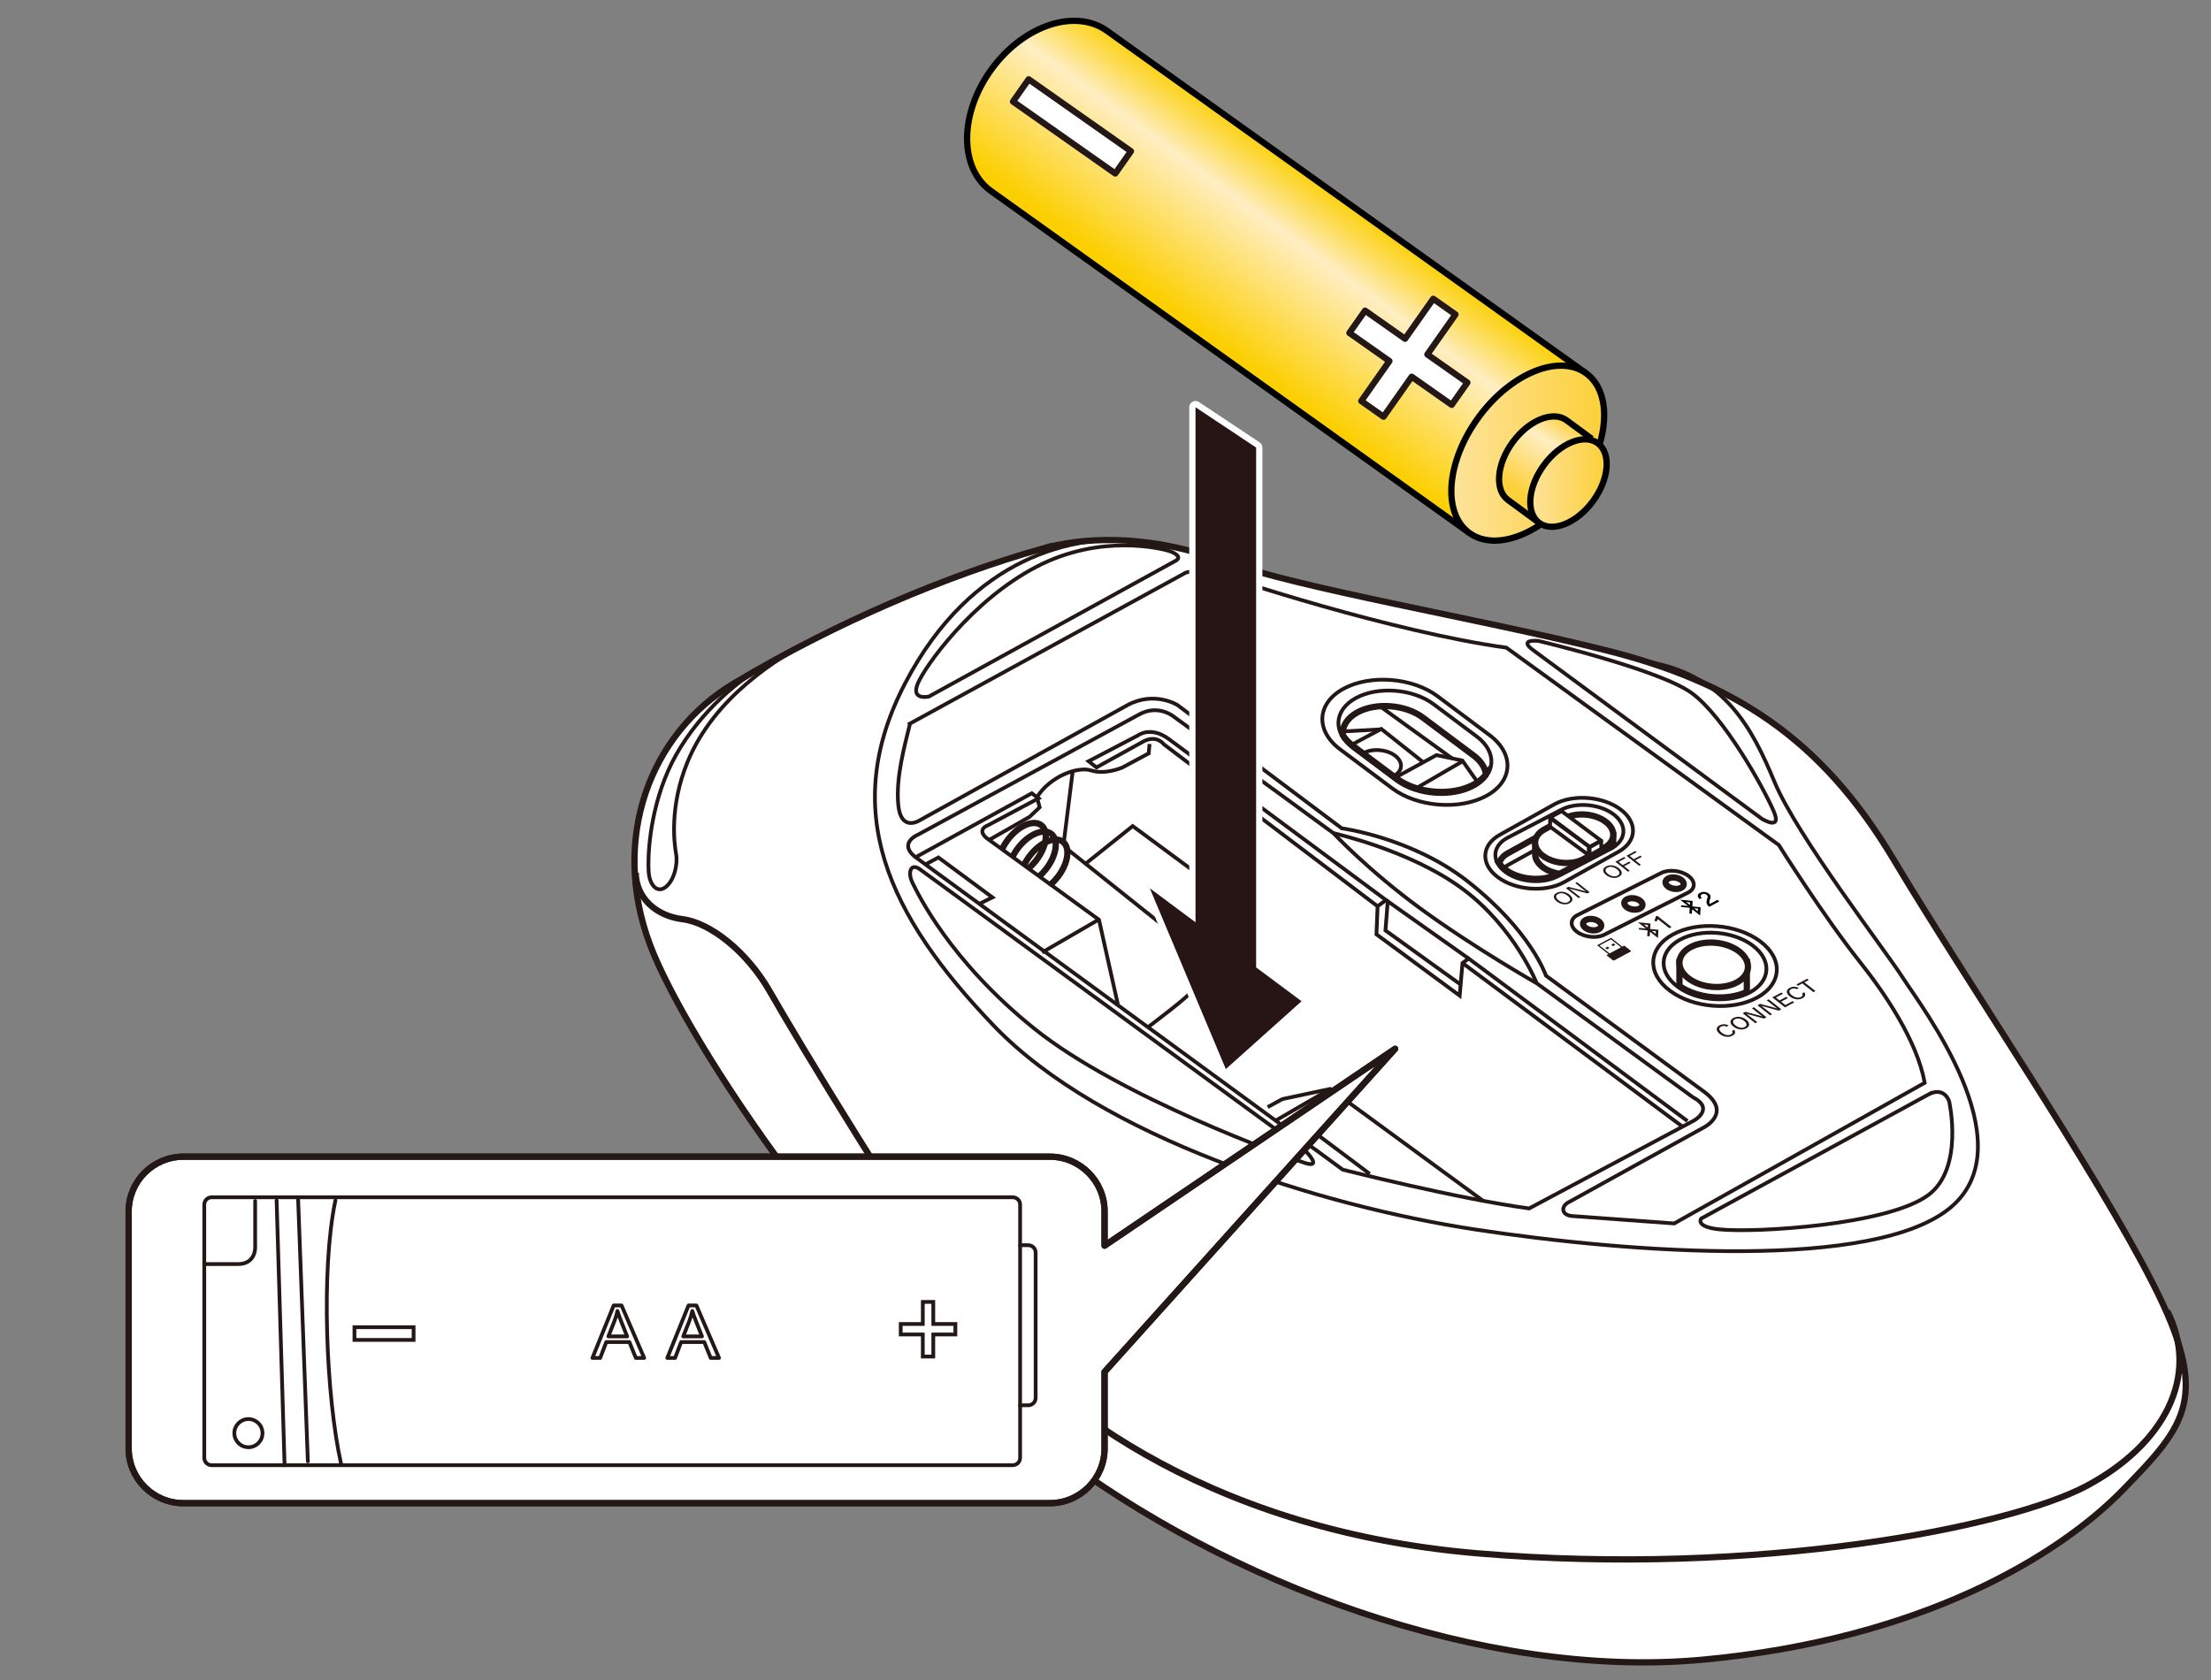 <?xml version="1.0" encoding="UTF-8"?>
<svg xmlns="http://www.w3.org/2000/svg" version="1.1" xmlns:xlink="http://www.w3.org/1999/xlink" viewBox="0 0 250 190">
  <rect x="0" y="0" width="250" height="190" fill="#808080" stroke="none"/>
  <defs>
    <linearGradient id="_名称未設定グラデーション_42" data-name="名称未設定グラデーション 42" x1="149.575" y1="19.815" x2="136.352" y2="37.817" gradientUnits="userSpaceOnUse">
      <stop offset="0" stop-color="#fccf00"/>
      <stop offset=".051" stop-color="#fcd215"/>
      <stop offset=".156" stop-color="#fddb4e"/>
      <stop offset=".306" stop-color="#fee9a7"/>
      <stop offset=".35" stop-color="#ffeec3"/>
      <stop offset="1" stop-color="#fccf00"/>
    </linearGradient>
    <linearGradient id="_新規グラデーションスウォッチ_4" data-name="新規グラデーションスウォッチ 4" x1="164.105" y1="51.248" x2="181.387" y2="51.248" gradientUnits="userSpaceOnUse">
      <stop offset="0" stop-color="#fde39b"/>
      <stop offset="1" stop-color="#fcd039"/>
    </linearGradient>
    <linearGradient id="_名称未設定グラデーション_4" data-name="名称未設定グラデーション 4" x1="177.511" y1="47.218" x2="171.776" y2="55.661" gradientUnits="userSpaceOnUse">
      <stop offset="0" stop-color="#fcd039"/>
      <stop offset=".069" stop-color="#fcd44e"/>
      <stop offset=".21" stop-color="#fde086"/>
      <stop offset=".35" stop-color="#ffeec3"/>
      <stop offset="1" stop-color="#fcd039"/>
    </linearGradient>
    <linearGradient id="_新規グラデーションスウォッチ_4-2" data-name="新規グラデーションスウォッチ 4" x1="173.029" y1="54.632" x2="181.669" y2="54.632" xlink:href="#_新規グラデーションスウォッチ_4"/>
  </defs>
  <g id="_レイヤー_1" data-name="レイヤー 1">
    <g>
      <g>
        <g>
          <path d="M117.769,62.071c-10.595,2.996-23.094,8.227-34.793,15.22-9.447,5.648-14.012,17.541-9.459,29.604,4.005,10.611,23.313,40.144,45.521,57.151,19.521,14.949,48.717,25.944,73.483,23.657,24.796-2.289,40.264-11.76,47.512-19.199,7.248-7.439,9.918-10.491,3.433-23.27s-21.172-34.333-29.374-48.066c-8.202-13.733-18.12-20.028-32.617-23.652-14.496-3.624-34.142-6.867-43.298-10.109s-16.225-2.518-20.409-1.335Z" fill="#fff" stroke="#231815" stroke-miterlimit="10" stroke-width=".709"/>
          <path d="M71.881,98.706c.049,2.806,2.247,4.87,5.299,5.251s7.248,3.56,9.918,8.265c2.67,4.705,16.086,27.022,23.143,36.177,7.057,9.156,25.178,24.605,56.841,27.276,31.663,2.67,60.093-2.951,68.857-7.63s12.868-12.416,9.104-19.792" fill="none" stroke="#231815" stroke-miterlimit="10" stroke-width=".709"/>
          <path d="M128.913,61.171c-7.354-.83-19.053,1.713-26.556,16.082-7.502,14.369-2.035,26.195,10.046,38.784,12.08,12.589,36.876,20.346,54.424,23.016,17.548,2.67,45.269,4.705,53.789-2.543s-3.433-22.762-5.468-25.941-11.953-16.022-14.496-22.126-5.574-11.893-13.85-13.512" fill="none" stroke="#231815" stroke-miterlimit="10" stroke-width=".425"/>
          <path d="M132.941,63.415l-27.902,15.356s-2.046.485-1.283-1.423,6.104-9.442,13.447-13.256c7.343-3.815,14.21-2.003,14.878-1.812s1.64.707.86,1.135Z" fill="none" stroke="#231815" stroke-miterlimit="10" stroke-width=".425"/>
          <path d="M173.389,73.552l25.833,19.056s2.32,1.419,1.335-.858c-1.188-2.747-5.627-10.681-9.251-13.352s-17.357-5.913-17.357-5.913c0,0-2.38-.256-.56,1.067Z" fill="none" stroke="#231815" stroke-miterlimit="10" stroke-width=".425"/>
          <path d="M218.2,123.698l-25.845,14.115s-.738.946,2.111,1.228c4.065.401,18.932-.495,23.536-3.864,4.115-3.011,2.392-10.62,2.392-10.62,0,0-.485-1.625-2.194-.858Z" fill="none" stroke="#231815" stroke-miterlimit="10" stroke-width=".425"/>
          <path d="M104.042,98.33l43.584,31.854s2.003,2.003-.095,1.335-20.916-7.436-30.548-15.161c-9.632-7.725-13.227-15.358-13.799-16.502s-.251-2.337.858-1.526Z" fill="none" stroke="#231815" stroke-miterlimit="10" stroke-width=".425"/>
          <path d="M102.898,81.831l31.186-17.071s2.003-.572,3.338,0,20.046,6.714,32.903,8.488l30.805,22.317s4.979,7.947,9.245,13.317c2.686,3.381,6.396,8.809,7.254,13.578l-28.326,15.906s-10.299-.742-11.539-.838-1.335-1.144-.286-1.621l15.164-8.393s3.243-1.621.095-4.006l-17.93-13.161s-1.67-5.04-8.869-10.681c-6.299-4.936-14.228-5.99-14.228-5.99l-18.579-13.943s-2.575-1.621-5.627,0l-23.556,13.066s-2.098,1.335-2.384-1.812.763-6.771,1.335-9.156Z" fill="none" stroke="#231815" stroke-miterlimit="10" stroke-width=".425"/>
          <path d="M128.839,80.782l-25.082,13.638s-2.48,1.049.095,2.766l47.971,35.096s12.988,3.292,21.077,4.387l18.597-9.918s2.48-1.335-.095-2.67l-17.643-12.875s-7.057-4.006-13.066-8.393c-6.008-4.387-9.918-8.583-9.918-8.583l-18.025-13.161s-1.73-1.471-3.91-.286Z" fill="none" stroke="#231815" stroke-miterlimit="10" stroke-width=".425"/>
          <path d="M150.774,94.229s8.685,1.918,14.592,6.294c5.907,4.377,8.393,10.681,8.393,10.681" fill="none" stroke="#231815" stroke-miterlimit="10" stroke-width=".425"/>
          <polyline points="167.699 135.81 150.403 123.151 145.006 124.298 143.341 125.206" fill="none" stroke="#231815" stroke-miterlimit="10" stroke-width=".425"/>
          <path d="M103.526,96.95l13.137-7.235.763.572-5.722,3.052s-1.335.445-.127,1.462l12.686,9.22,2.132,9.563" fill="none" stroke="#231815" stroke-miterlimit="10" stroke-width=".425"/>
          <polyline points="147.322 128.989 148.517 127.99 154.875 132.759" fill="none" stroke="#231815" stroke-miterlimit="10" stroke-width=".425"/>
          <polyline points="104.638 97.761 106.109 96.977 112.213 101.491 110.735 102.221" fill="none" stroke="#231815" stroke-miterlimit="10" stroke-width=".425"/>
          <line x1="165.365" y1="108.916" x2="190.245" y2="127.418" fill="none" stroke="#231815" stroke-miterlimit="10" stroke-width=".425"/>
          <path d="M155.765,102.495l-24.16-18.311s-.763-1.081-2.225-.381l-5.404,2.988-.89-.699,5.595-2.925s1.399-1.081,3.433.381l24.605,18.247-.954.699-.127,3.179,9.41,6.93.318-3.688.699-.509,24.733,18.375" fill="none" stroke="#231815" stroke-miterlimit="10" stroke-width=".425"/>
          <polyline points="156.909 101.986 156.655 105.229 165.156 111.347" fill="none" stroke="#231815" stroke-miterlimit="10" stroke-width=".425"/>
          <path d="M111.838,94.992l4.571-2.607,1.144-1.081-.3-1.147c1.445-2.318,4.56-3.526,6.149-3.018s3.515-.343,3.515-.343l2.97-1.596.093-1.06" fill="none" stroke="#231815" stroke-miterlimit="10" stroke-width=".425"/>
          <line x1="121.288" y1="87.266" x2="120.299" y2="95.158" fill="none" stroke="#231815" stroke-miterlimit="10" stroke-width=".425"/>
          <line x1="156.718" y1="101.795" x2="166.065" y2="108.408" fill="none" stroke="#231815" stroke-miterlimit="10" stroke-width=".425"/>
          <path d="M91.703,72.438c-3.727,1.974-10.952,6.369-13.973,13.761-2.05,5.016-1.497,9.198-1.284,10.375s-.214,2.995-1.177,3.744-1.818-.214-1.925-1.711.023-6.469,2.187-11.404,6.533-9.338,10.566-11.744" fill="none" stroke="#231815" stroke-miterlimit="10" stroke-width=".425"/>
          <path d="M122.748,97.682l5.326-4.257,11.693,8.631c-.602,3.613-2.782,7.653-4.779,9.852-1.126,1.239-4.225,3.504-5.184,4.264" fill="none" stroke="#231815" stroke-miterlimit="10" stroke-width=".425"/>
          <g>
            <path d="M114.47,96.943c.174-.364.4-.732.676-1.085,1.193-1.53,2.859-2.225,3.723-1.552s.597,2.459-.596,3.989c-.253.324-.527.611-.81.856" fill="none" stroke="#231815" stroke-miterlimit="10" stroke-width=".709"/>
            <path d="M113.344,95.97c.174-.364.4-.732.676-1.085,1.193-1.53,2.859-2.225,3.723-1.552s.597,2.459-.596,3.989c-.253.324-.527.611-.81.856" fill="none" stroke="#231815" stroke-miterlimit="10" stroke-width=".709"/>
            <path d="M115.785,97.844c.174-.364.4-.732.676-1.085,1.193-1.53,2.859-2.225,3.723-1.552s.597,2.459-.596,3.989c-.253.324-.527.611-.81.856" fill="none" stroke="#231815" stroke-miterlimit="10" stroke-width=".709"/>
          </g>
          <line x1="120.644" y1="96.002" x2="137.022" y2="109.077" fill="none" stroke="#231815" stroke-miterlimit="10" stroke-width=".425"/>
          <line x1="124.094" y1="104.081" x2="117.829" y2="107.717" fill="none" stroke="#231815" stroke-miterlimit="10" stroke-width=".425"/>
          <line x1="150.394" y1="123.162" x2="144.129" y2="126.798" fill="none" stroke="#231815" stroke-miterlimit="10" stroke-width=".425"/>
          <g>
            <g>
              <path d="M157.873,88.26l-4.871-3.647c-2.335-1.748-2.198-4.297.304-5.665h0c2.502-1.367,6.459-1.055,8.794.693l4.871,3.647c2.335,1.748,2.198,4.297-.304,5.665h0c-2.502,1.367-6.459,1.055-8.794-.693Z" fill="none" stroke="#231815" stroke-miterlimit="10" stroke-width=".425"/>
              <path d="M157.429,89.165l-5.894-4.413c-2.825-2.115-2.66-5.2.367-6.854h0c3.027-1.654,7.816-1.277,10.641.839l5.894,4.413c2.825,2.115,2.66,5.2-.367,6.854h0c-3.027,1.654-7.816,1.277-10.641-.839Z" fill="none" stroke="#231815" stroke-miterlimit="10" stroke-width=".425"/>
              <path d="M168.023,87.589c-.086-.746-.543-1.5-1.385-2.13l-5.753-4.308c-1.966-1.472-5.299-1.735-7.406-.584-1.173.641-1.727,1.591-1.649,2.561.275.439.661.861,1.172,1.244l4.871,3.647c2.335,1.748,6.292,2.06,8.794.693h0c.582-.318,1.031-.702,1.356-1.124Z" fill="none" stroke="#231815" stroke-miterlimit="10" stroke-width=".709"/>
              <path d="M154.166,85.173c1.019-.557,2.616-.431,3.568.281s.896,1.741-.123,2.298" fill="none" stroke="#231815" stroke-miterlimit="10" stroke-width=".425"/>
              <polyline points="157.671 87.993 162.417 85.4 165.35 86.015 166.975 88.324" fill="none" stroke="#231815" stroke-miterlimit="10" stroke-width=".425"/>
              <line x1="165.311" y1="86.133" x2="160.136" y2="89.141" fill="none" stroke="#231815" stroke-miterlimit="10" stroke-width=".425"/>
              <polyline points="152.897 84.194 156.181 82.439 160.932 86.211" fill="none" stroke="#231815" stroke-miterlimit="10" stroke-width=".425"/>
              <line x1="156.09" y1="82.488" x2="151.835" y2="82.722" fill="none" stroke="#231815" stroke-miterlimit="10" stroke-width=".425"/>
              <line x1="164.189" y1="85.772" x2="156.246" y2="80.033" fill="none" stroke="#231815" stroke-miterlimit="10" stroke-width=".425"/>
            </g>
            <g>
              <path d="M198.684,112.818c-2.82,1.541-7.24,1.193-9.872-.778-2.632-1.971-2.479-4.817.341-6.358s7.24-1.193,9.872.778,2.479,4.817-.341,6.358Z" fill="#fff" stroke="#231815" stroke-miterlimit="10" stroke-width=".425"/>
              <path d="M197.885,112.22c-2.347,1.283-6.026.993-8.216-.648-2.191-1.64-2.064-4.01.284-5.292s6.026-.993,8.216.648c2.191,1.64,2.064,4.01-.284,5.292Z" fill="#fff" stroke="#231815" stroke-miterlimit="10" stroke-width=".425"/>
              <g>
                <path d="M189.896,111.523c2.097,1.427,5.349,1.703,7.619.667v-3.404h-7.619v2.737Z" fill="#fff" stroke="#231815" stroke-miterlimit="10" stroke-width=".709"/>
                <path d="M196.415,111.095c-1.566.856-4.019.662-5.48-.432s-1.376-2.674.189-3.53,4.019-.662,5.48.432,1.376,2.674-.189,3.53Z" fill="#fff" stroke="#231815" stroke-miterlimit="10" stroke-width=".709"/>
              </g>
            </g>
            <g>
              <path d="M169.354,99.201h0c-1.98-1.483-1.864-3.645.258-4.804l6.163-3.445c2.122-1.16,5.478-.895,7.459.588h0c1.98,1.483,1.864,3.645-.258,4.804l-6.163,3.445c-2.122,1.16-5.478.895-7.459-.588Z" fill="none" stroke="#231815" stroke-miterlimit="10" stroke-width=".425"/>
              <path d="M170.212,98.611h0c-1.584-1.186-1.492-2.916.206-3.843l6.047-3.153c1.698-.928,4.383-.716,5.967.47h0c1.584,1.186,1.492,2.916-.206,3.843l-6.047,3.153c-1.698.928-4.383.716-5.967-.47Z" fill="none" stroke="#231815" stroke-miterlimit="10" stroke-width=".425"/>
              <path d="M169.517,97.633c.18.252.398.497.695.719,1.584,1.186,4.27,1.398,5.967.47l5.694-2.969c.656-.74.521-1.742-.462-2.478-1.227-.919-3.306-1.082-4.621-.364l-6.297,3.491c-.541.296-.859.698-.975,1.131Z" fill="none" stroke="#231815" stroke-miterlimit="10" stroke-width=".709"/>
              <path d="M182.11,95.51c-.142-.283-.374-.556-.7-.8-1.227-.919-3.306-1.082-4.621-.364l-6.297,3.491c-.189.103-.351.22-.486.346" fill="none" stroke="#231815" stroke-miterlimit="10" stroke-width=".425"/>
              <g>
                <path d="M182.401,94.215l-8.816,1.102v1.42c.049.471.337.947.868,1.344.519.389,1.193.633,1.895.742l5.879-3.066c.065-.035.111-.079.172-.117-.001-.031.009-.061.006-.092l-.003-1.332Z" fill="#fff" stroke="#231815" stroke-miterlimit="10" stroke-width=".709"/>
                <path d="M174.452,96.789h0c-1.227-.919-1.155-2.258.16-2.976l2.301-1.257c1.315-.718,3.394-.554,4.621.364l.005-.003c1.227.919,1.15,2.261-.165,2.979l-2.301,1.257c-1.315.718-3.394.554-4.621-.364Z" fill="#fff" stroke="#231815" stroke-miterlimit="10" stroke-width=".709"/>
                <g>
                  <polygon points="179.738 95.782 175.277 92.442 176.572 91.734 181.034 95.074 179.738 95.782" fill="#fff" stroke="#231815" stroke-linecap="round" stroke-linejoin="round" stroke-width=".425"/>
                  <polygon points="179.641 96.715 175.269 93.497 175.269 92.514 179.641 95.733 179.641 96.715" fill="#fff" stroke="#231815" stroke-linecap="round" stroke-linejoin="round" stroke-width=".425"/>
                  <polygon points="181.056 95.988 179.739 96.736 179.739 95.83 181.056 95.083 181.056 95.988" fill="#fff" stroke="#231815" stroke-linecap="round" stroke-linejoin="round" stroke-width=".425"/>
                </g>
              </g>
            </g>
            <g>
              <path d="M178.317,105.386h0c-.829-.613-.807-1.467.048-1.896l9.483-4.766c.855-.43,2.232-.28,3.061.334h0c.829.613.807,1.467-.048,1.896l-9.483,4.766c-.855.43-2.232.28-3.061-.334Z" fill="none" stroke="#231815" stroke-miterlimit="10" stroke-width=".425"/>
              <path d="M190.069,100.415c-.408.205-1.059.134-1.454-.158s-.385-.696.023-.901,1.059-.134,1.454.158.385.696-.023.901Z" fill="none" stroke="#231815" stroke-miterlimit="10" stroke-width=".709"/>
              <path d="M185.405,102.759c-.408.205-1.059.134-1.454-.158s-.385-.696.023-.901,1.059-.134,1.454.158.385.696-.023.901Z" fill="none" stroke="#231815" stroke-miterlimit="10" stroke-width=".709"/>
              <path d="M180.741,105.103c-.408.205-1.059.134-1.454-.158s-.385-.696.023-.901,1.059-.134,1.454.158.385.696-.023.901Z" fill="none" stroke="#231815" stroke-miterlimit="10" stroke-width=".709"/>
            </g>
          </g>
          <g>
            <g>
              <g>
                <path d="M188.752,104.976l-1.294-1.023c-.024.094-.14.239-.204.286l-.206-.163c.125-.134.161-.302.149-.41l.187-.1,1.615,1.277-.247.132Z" fill="#231815" stroke-width="0"/>
                <g id="Bug">
                  <path id="Bug-2" data-name="Bug" d="M185.877,104.561l.453.046-.018.298-.435-.344h0ZM187.208,105.614l.018-.298-.453-.046.435.344h0ZM186.291,105.222l-.981-.1.011-.187.781.079-.898-.71,1.419.143-.038.616.937.095-.057.933-.898-.71-.031.513-.284-.029.038-.645h0Z" fill="#231815" fill-rule="evenodd" stroke-width="0"/>
                </g>
              </g>
              <g>
                <g id="Bug-3" data-name="Bug">
                  <path id="Bug-4" data-name="Bug" d="M190.644,102.01l.453.046-.018.298-.435-.344h0ZM191.975,103.062l.018-.298-.453-.046.435.344h0ZM191.058,102.67l-.981-.1.011-.187.781.079-.898-.71,1.419.143-.038.616.937.095-.057.933-.898-.71-.031.513-.284-.029.038-.645h0Z" fill="#000" fill-rule="evenodd" stroke-width="0"/>
                </g>
                <path d="M193.266,102.559l-.013-.01c-.277-.219-.359-.483-.235-.86.093-.28.11-.364-.048-.489-.128-.101-.335-.164-.544-.052-.181.097-.171.237-.005.409l-.239.128c-.28-.25-.291-.532.039-.708.342-.183.738-.114.994.088.26.206.232.353.129.646-.075.218-.093.394-.002.52l.868-.465.182.189-1.127.603Z" fill="#000" stroke-width="0"/>
              </g>
              <g>
                <path d="M183.436,107.066l-1.274-1.007-1.571.841,1.274,1.007-.226.121.725.573c.04.031.111.036.158.011l1.851-.991c.048-.026.054-.072.015-.103l-.725-.573-.226.121ZM180.86,106.927l1.291-.691,1.139.9-1.291.691-1.139-.9Z" fill="#231815" stroke-width="0"/>
                <polygon points="181.706 107.369 181.979 107.222 181.775 107.061 181.502 107.207 181.706 107.369" fill="#231815" stroke-width="0"/>
                <polygon points="182.381 107.007 182.655 106.861 182.45 106.699 182.177 106.846 182.381 107.007" fill="#231815" stroke-width="0"/>
              </g>
            </g>
            <g>
              <g>
                <path d="M177.453,101.172c.393.31.504.714.016.976-.456.244-1.035.123-1.444-.201s-.475-.719-.007-.97c.436-.233,1.01-.14,1.435.195ZM176.234,101.827c.309.244.75.366,1.083.188.359-.192.229-.485-.076-.726-.308-.243-.73-.362-1.069-.18-.351.188-.242.477.062.718Z" fill="#231815" stroke-width="0"/>
                <path d="M178.496,101.571l-1.428-1.129.272-.145c.556.145,1.749.448,1.991.524l.003-.002c-.198-.137-.422-.316-.655-.5l-.558-.441.194-.104,1.428,1.129-.255.137c-.514-.135-1.782-.47-2.039-.545l-.003.002c.174.123.416.314.674.518l.572.452-.195.104Z" fill="#231815" stroke-width="0"/>
              </g>
              <g>
                <path d="M183.035,98.185c.393.31.504.714.016.976-.455.244-1.035.123-1.444-.201s-.475-.719-.007-.97c.436-.233,1.01-.14,1.435.195ZM181.816,98.84c.309.244.75.366,1.083.188.359-.192.229-.485-.076-.726-.308-.243-.73-.362-1.069-.18-.351.188-.242.477.062.718Z" fill="#231815" stroke-width="0"/>
                <path d="M182.65,97.455l.995-.532.162.128-.792.424.463.366.743-.397.162.128-.743.397.64.506-.202.108-1.428-1.129Z" fill="#231815" stroke-width="0"/>
                <path d="M183.906,96.783l.995-.532.162.128-.792.424.463.366.743-.397.162.128-.743.397.64.506-.202.108-1.428-1.129Z" fill="#231815" stroke-width="0"/>
              </g>
            </g>
            <g>
              <path d="M196.077,116.459c.179.231.162.483-.196.675-.468.251-1.025.12-1.429-.2-.389-.307-.505-.71-.029-.965.374-.2.77-.15,1.053.015l-.23.123c-.198-.089-.42-.124-.658.004-.329.176-.187.465.097.689.273.216.685.376,1.032.191.235-.126.205-.279.129-.409l.231-.123Z" fill="#231815" stroke-width="0"/>
              <path d="M197.439,115.32c.394.311.5.717.009.979-.461.247-1.041.126-1.45-.198s-.471-.722,0-.974c.439-.235,1.015-.145,1.442.193ZM196.231,115.968c.303.24.726.357,1.048.185.348-.186.219-.468-.077-.702-.301-.238-.706-.354-1.036-.177-.337.181-.235.457.065.694Z" fill="#231815" stroke-width="0"/>
              <path d="M198.477,115.72l-1.428-1.129.299-.16c.548.146,1.692.442,1.932.52l.003-.002c-.192-.132-.42-.314-.654-.498l-.532-.421.215-.115,1.428,1.129-.281.151c-.501-.135-1.73-.465-1.984-.543l-.003.002c.167.117.419.316.677.519l.546.432-.216.115Z" fill="#231815" stroke-width="0"/>
              <path d="M200.152,114.824l-1.428-1.129.299-.16c.548.146,1.692.442,1.932.52l.003-.002c-.192-.132-.42-.314-.654-.498l-.532-.421.215-.115,1.428,1.129-.281.151c-.501-.135-1.73-.465-1.984-.543l-.003.002c.167.117.419.316.677.519l.546.432-.216.115Z" fill="#231815" stroke-width="0"/>
              <path d="M202.158,112.879l-.764.409.478.378.84-.45.15.157-1.036.554-1.428-1.129,1.025-.549.179.142-.8.428.411.325.764-.409.179.142Z" fill="#231815" stroke-width="0"/>
              <path d="M204.003,112.218c.179.231.162.483-.196.675-.468.251-1.025.12-1.429-.2-.389-.307-.505-.71-.029-.965.374-.2.77-.15,1.053.015l-.23.123c-.198-.089-.42-.124-.658.004-.329.176-.187.465.097.689.273.216.685.376,1.032.191.235-.126.205-.279.129-.409l.231-.123Z" fill="#231815" stroke-width="0"/>
              <path d="M203.794,111.22l-.494.265-.179-.142,1.22-.653.179.142-.495.265,1.249.987-.231.124-1.249-.987Z" fill="#231815" stroke-width="0"/>
            </g>
          </g>
        </g>
        <g>
          <path d="M138.526,121.253c-.111-.025-.204-.103-.248-.208l-8.597-20.45c-.062-.147-.019-.318.107-.416.064-.05.142-.076.219-.076.074,0,.148.023.212.07l4.604,3.428v-57.542c0-.13.072-.25.188-.312.052-.028.109-.042.167-.042.068,0,.137.02.196.06l6.854,4.556c.099.065.158.176.158.295v58.616l4.997,3.719c.085.063.138.162.142.268.005.106-.038.209-.117.28l-8.566,7.674c-.065.059-.15.09-.236.09-.026,0-.052-.003-.078-.009Z" fill="#271515" stroke-width="0"/>
          <path d="M135.178,46.059l6.853,4.556v58.793l5.14,3.826-8.566,7.673-8.597-20.45,5.17,3.849v-58.247M135.178,45.35c-.115,0-.23.028-.335.084-.23.123-.374.363-.374.625v56.836l-4.039-3.006c-.126-.094-.274-.14-.423-.14-.154,0-.309.05-.437.151-.252.197-.34.538-.216.833l8.597,20.45c.089.211.274.367.498.417.052.012.104.017.155.017.173,0,.342-.063.473-.181l8.566-7.673c.158-.142.245-.347.235-.56-.01-.212-.114-.409-.285-.536l-4.854-3.614v-58.437c0-.237-.119-.459-.316-.59l-6.853-4.556c-.118-.079-.255-.119-.392-.119h0Z" fill="#fff" stroke-width="0"/>
        </g>
        <g>
          <g>
            <path d="M179.371,42.236L125.238,3.536c-3.573-2.628-9.437-.726-13.095,4.254-3.659,4.979-3.729,11.14-.157,13.767l54.135,38.701" fill="url(#_名称未設定グラデーション_42)" stroke="#000" stroke-width=".709"/>
            <path d="M178.294,55.324c-3.658,4.981-9.111,7.19-12.174,4.935-3.064-2.248-2.58-8.105,1.08-13.09,3.66-4.975,9.108-7.185,12.17-4.933,3.065,2.254,2.579,8.113-1.077,13.088Z" fill="url(#_新規グラデーションスウォッチ_4)" stroke="#000" stroke-width=".709"/>
          </g>
          <g>
            <path d="M179.978,49.626l-2.844-2.093c-1.532-1.125-4.259-.019-6.086,2.467-1.828,2.488-2.072,5.421-.539,6.543l3.502,2.575" fill="url(#_名称未設定グラデーション_4)" stroke="#000" stroke-width=".709"/>
            <path d="M180.122,56.677c-1.83,2.484-4.555,3.588-6.085,2.459-1.532-1.124-1.29-4.052.539-6.543,1.83-2.488,4.552-3.592,6.085-2.468,1.533,1.129,1.291,4.059-.539,6.552Z" fill="url(#_新規グラデーションスウォッチ_4-2)" stroke="#000" stroke-width=".709"/>
          </g>
        </g>
      </g>
      <g>
        <g>
          <path d="M157.749,118.613l-32.856,22.268v-3.888c0-3.398-2.78-6.178-6.178-6.178H20.725c-3.398,0-6.178,2.78-6.178,6.178v26.83c0,3.398,2.78,6.178,6.178,6.178h97.99c3.398,0,6.178-2.78,6.178-6.178v-8.668l32.856-36.541Z" fill="#fff" stroke="#231815" stroke-linecap="round" stroke-linejoin="round" stroke-width=".709"/>
          <g>
            <rect x="40.078" y="150.1" width="6.687" height="1.439" fill="none" stroke="#231815" stroke-miterlimit="10" stroke-width=".425"/>
            <polygon points="108.025 149.738 105.528 149.738 105.528 147.241 104.343 147.241 104.343 149.738 101.846 149.738 101.846 150.923 104.343 150.923 104.343 153.42 105.528 153.42 105.528 150.923 108.025 150.923 108.025 149.738" fill="none" stroke="#231815" stroke-miterlimit="10" stroke-width=".425"/>
            <path d="M66.987,153.577l2.401-5.936h.891l2.559,5.936h-.942l-.729-1.798h-2.614l-.687,1.798h-.879ZM68.791,151.14h2.12l-.652-1.644c-.199-.499-.347-.91-.444-1.231-.08.381-.192.759-.337,1.134l-.687,1.741Z" fill="none" stroke="#231815" stroke-linecap="round" stroke-linejoin="round" stroke-width=".425"/>
            <path d="M75.451,153.577l2.401-5.936h.891l2.559,5.936h-.942l-.729-1.798h-2.614l-.687,1.798h-.879ZM77.255,151.14h2.12l-.652-1.644c-.199-.499-.347-.91-.444-1.231-.08.381-.192.759-.337,1.134l-.687,1.741Z" fill="none" stroke="#231815" stroke-linecap="round" stroke-linejoin="round" stroke-width=".425"/>
          </g>
          <path d="M116.271,140.827h-.926v-4.589c0-.456-.373-.829-.829-.829H23.926c-.456,0-.829.373-.829.829v28.639c0,.456.373.829.829.829h90.59c.456,0,.829-.373.829-.829v-5.947h.926c.456,0,.829-.373.829-.829v-16.444c0-.456-.373-.829-.829-.829Z" fill="none" stroke="#231815" stroke-linecap="round" stroke-linejoin="round" stroke-width=".425"/>
          <path d="M37.927,135.756c-1.663,7.898-1.039,22.239.624,29.721" fill="none" stroke="#231815" stroke-linecap="round" stroke-linejoin="round" stroke-width=".425"/>
          <line x1="115.345" y1="140.827" x2="115.345" y2="158.93" fill="none" stroke="#231815" stroke-linecap="round" stroke-linejoin="round" stroke-width=".425"/>
          <path d="M157.749,118.613l-32.856,22.268v-3.888c0-3.398-2.78-6.178-6.178-6.178H20.725c-3.398,0-6.178,2.78-6.178,6.178v26.83c0,3.398,2.78,6.178,6.178,6.178h97.99c3.398,0,6.178-2.78,6.178-6.178v-8.668l32.856-36.541Z" fill="none" stroke="#231815" stroke-linecap="round" stroke-linejoin="round" stroke-width=".709"/>
        </g>
        <circle cx="28.089" cy="162.082" r="1.593" fill="none" stroke="#231815" stroke-linecap="round" stroke-linejoin="round" stroke-width=".425"/>
        <path d="M28.851,135.825v5.265s.069,1.871-1.94,1.871h-3.814" fill="none" stroke="#231815" stroke-linecap="round" stroke-linejoin="round" stroke-width=".425"/>
        <line x1="31.276" y1="135.756" x2="32.177" y2="165.706" fill="none" stroke="#231815" stroke-linecap="round" stroke-linejoin="round" stroke-width=".425"/>
        <line x1="33.701" y1="135.409" x2="34.809" y2="165.269" fill="none" stroke="#231815" stroke-linecap="round" stroke-linejoin="round" stroke-width=".425"/>
      </g>
    </g>
  </g>
  <g id="_レイヤー_2" data-name="レイヤー 2">
    <rect x="114.138" y="12.756" width="14.141" height="3.08" transform="translate(212.124 95.722) rotate(-144.878)" fill="#fff" stroke="#231815" stroke-linecap="round" stroke-linejoin="round" stroke-width=".709"/>
    <polygon points="152.578 37.652 157.102 40.833 153.92 45.357 156.439 47.129 159.621 42.605 164.145 45.787 165.917 43.268 161.393 40.086 164.575 35.563 162.056 33.791 158.874 38.314 154.35 35.133 152.578 37.652" fill="#fff" stroke="#231815" stroke-linecap="round" stroke-linejoin="round" stroke-width=".709"/>
  </g>
</svg>